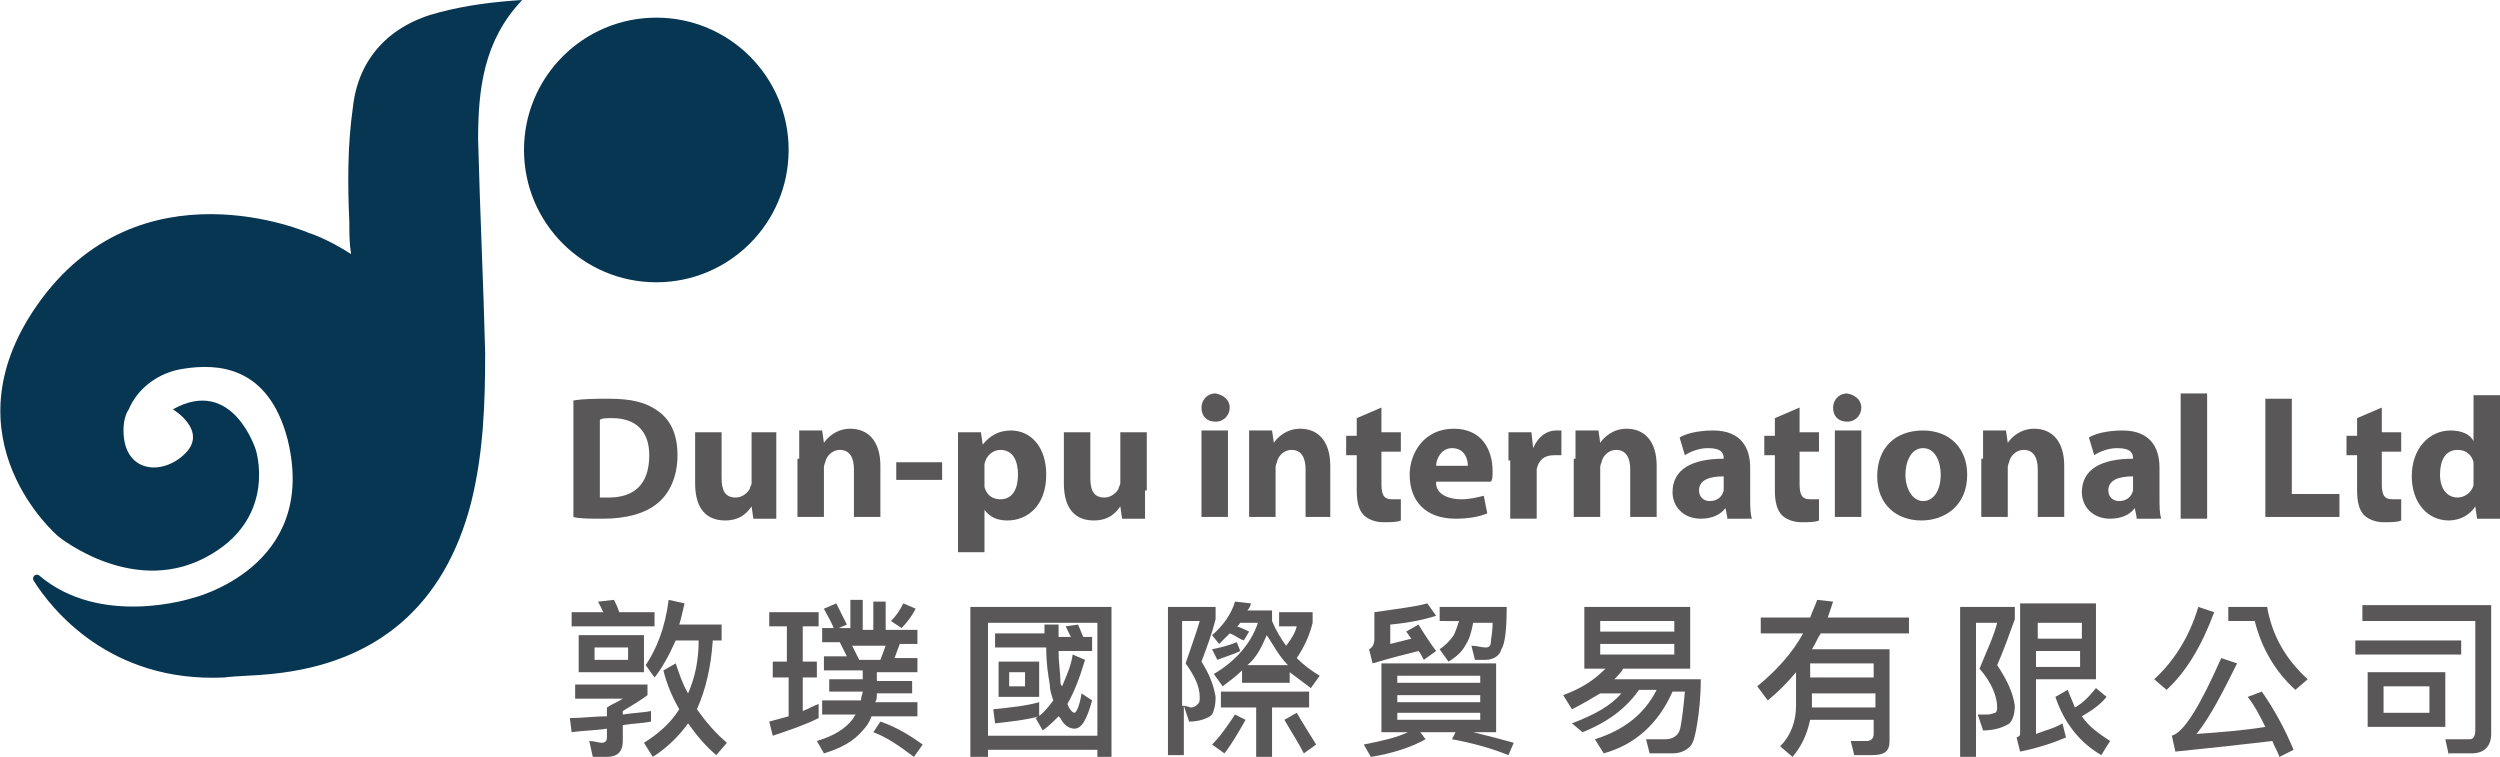 <?xml version="1.0" encoding="utf-8"?>
<!-- Generator: Adobe Illustrator 27.8.1, SVG Export Plug-In . SVG Version: 6.00 Build 0)  -->
<svg version="1.1" id="圖層_1" xmlns="http://www.w3.org/2000/svg" xmlns:xlink="http://www.w3.org/1999/xlink" x="0px" y="0px"
	 viewBox="0 0 141.7 42.9" style="enable-background:new 0 0 141.7 42.9;" xml:space="preserve">
<style type="text/css">
	.st0{fill:#595757;}
	.st1{fill:#073653;}
</style>
<g>
	<g>
		<path class="st0" d="M36.9,40.9c-0.5,0.1-1,0.1-1.6,0.2V42c0,0.6-0.3,0.9-0.9,0.9h-0.8L33.4,42c0.3,0,0.5,0.1,0.7,0.1
			c0.2,0,0.3-0.1,0.3-0.3v-0.5c-0.6,0.1-1.3,0.1-2,0.2l-0.1-0.8c0.7,0,1.4-0.1,2.1-0.1v-0.5c0.3-0.2,0.6-0.3,0.9-0.5h-2.7v-0.8h4.1
			v0.6c-0.4,0.3-0.9,0.6-1.4,0.9v0.2c0.6-0.1,1.1-0.1,1.6-0.2V40.9z M34.2,34.7c-0.1-0.2-0.2-0.4-0.3-0.6l0.9-0.1
			c0.1,0.2,0.2,0.4,0.3,0.7h2v0.8h-4.7v-0.8H34.2z M36.5,36v2.1h-3.7V36H36.5z M35.6,36.7h-1.9v0.7h1.9V36.7z M37.1,38.4l-0.5-0.7
			c0.6-0.9,1.1-2.1,1.3-3.7l0.9,0.2c-0.1,0.4-0.2,0.9-0.3,1.2h2.4v0.9h-0.5c-0.1,1.5-0.4,2.8-0.9,3.9c0.5,0.7,1,1.3,1.7,1.9
			l-0.6,0.7c-0.6-0.5-1.1-1.1-1.6-1.8c-0.5,0.7-1.2,1.4-2,1.9l-0.5-0.8c0.8-0.5,1.5-1.1,2-1.9c-0.4-0.7-0.7-1.4-0.9-2.2l0.7-0.4
			c0.2,0.6,0.4,1.2,0.7,1.7c0.4-0.9,0.6-1.9,0.6-3h-1.3C37.9,37.2,37.5,37.9,37.1,38.4z"/>
		<path class="st0" d="M44.6,37.5v-2h-1v-0.8h2.8v0.8h-0.9v2h0.8v0.9h-0.8v1.9c0.3-0.1,0.6-0.3,0.9-0.4v0.8c-0.8,0.4-1.7,0.7-2.6,1
			l-0.2-0.8c0.4-0.1,0.7-0.2,1.1-0.3v-2.2h-0.9v-0.9H44.6z M48.9,34.1v1.6h0.6v-1.6h0.7v1.6H52v0.8h-1l-0.3,0.8h1.3v0.8h-2.3v0.5h2
			v0.7h-2c0,0.2,0,0.4-0.1,0.5H52v0.8h-2.6c-0.1,0.3-0.3,0.6-0.5,0.8c-0.5,0.6-1.2,1-2.2,1.3l-0.4-0.7c1-0.3,1.6-0.7,2-1.2
			c0.1-0.1,0.1-0.2,0.2-0.3h-1.9v-0.8h2.2c0-0.2,0.1-0.4,0.1-0.5h-1.9v-0.7h1.9v-0.5h-2.2v-0.8h1.3l-0.4-0.8h-1v-0.8h1.6v-1.6H48.9z
			 M48,35.4l-0.7,0.3c-0.2-0.5-0.4-0.8-0.6-1.2l0.7-0.3C47.6,34.6,47.8,35,48,35.4z M49.9,37.4l0.3-0.8h-1.9l0.4,0.8H49.9z
			 M52.3,42.2l-0.5,0.7c-0.8-0.6-1.5-1.1-2.3-1.4l0.4-0.6C50.8,41.2,51.6,41.7,52.3,42.2z M51.9,34.5c-0.2,0.4-0.5,0.8-0.8,1.1
			l-0.6-0.4c0.3-0.3,0.5-0.6,0.7-1L51.9,34.5z"/>
		<path class="st0" d="M63.1,42.9h-0.9v-0.4h-6.2v0.4H55v-8.5h8V42.9z M62.2,41.7v-6.4h-6.2v6.4H62.2z M58.9,40.6
			c-0.7,0.2-1.6,0.3-2.5,0.4l-0.1-0.8c1-0.1,1.9-0.2,2.6-0.4V40.6z M59.2,36.1c0-0.2,0-0.5,0-0.7H60c0,0.3,0,0.5,0,0.7h0.7
			c-0.1-0.2-0.2-0.4-0.3-0.6l0.7-0.1c0.1,0.2,0.2,0.5,0.3,0.7h0.5v0.8H60c0,0.7,0.1,1.2,0.1,1.6c0,0.2,0,0.3,0.1,0.4
			c0.2-0.5,0.5-1.1,0.6-1.8l0.7,0.3c-0.3,1-0.6,1.8-1,2.5c0,0,0,0,0,0c0.1,0.3,0.3,0.5,0.4,0.5c0.1,0,0.3-0.4,0.4-1.1l0.6,0.4
			c-0.3,1.1-0.6,1.6-1,1.6c-0.3,0-0.6-0.2-0.8-0.6c0,0-0.1-0.1-0.1-0.1c-0.3,0.3-0.6,0.6-0.9,0.8l-0.4-0.7c0.4-0.2,0.7-0.6,1-1
			c-0.1-0.3-0.2-0.6-0.2-0.9c-0.1-0.6-0.2-1.2-0.2-2.1h-2.9v-0.8H59.2z M58.9,37.5v2h-2.3v-2H58.9z M58.1,38.1h-0.9v0.8h0.9V38.1z"
			/>
		<path class="st0" d="M68.9,34.4v0.7c-0.2,0.8-0.5,1.6-0.8,2.4c0.5,0.8,0.7,1.4,0.8,2c0,0.5-0.1,0.8-0.2,1
			c-0.2,0.2-0.7,0.4-1.3,0.4L67.1,40v2.8h-0.9v-8.4H68.9z M67.5,40.1c0.2,0,0.3-0.1,0.4-0.2c0.1-0.1,0.1-0.2,0.1-0.4
			c0-0.6-0.3-1.2-0.8-1.9c0.3-0.9,0.6-1.7,0.8-2.4h-1V40C67.3,40,67.4,40.1,67.5,40.1z M70.6,40.8c-0.4,0.7-0.8,1.4-1.2,1.9
			l-0.7-0.5c0.5-0.5,0.9-1.1,1.3-1.7L70.6,40.8z M69.3,38.9l-0.5-0.7c1.2-0.7,2.1-1.7,2.5-2.9h-1c-0.1,0.1-0.1,0.2-0.2,0.2
			c0.3,0.1,0.5,0.2,0.7,0.3l-0.3,0.5c-0.3-0.1-0.5-0.3-0.8-0.4c-0.2,0.2-0.4,0.4-0.6,0.6L68.7,36c0.6-0.5,1.1-1.2,1.3-1.9l0.9,0.1
			c0,0.1-0.1,0.3-0.2,0.4h1.4v0.6c0.2,0.5,0.5,1,0.8,1.4c0.3-0.4,0.5-0.7,0.6-1.1h-1v-0.8h1.9v0.6c-0.2,0.8-0.5,1.4-0.9,2
			c0.4,0.4,0.8,0.7,1.3,1l-0.5,0.7c-0.4-0.3-0.8-0.6-1.2-0.9v0.6h-2.7V38C70.1,38.3,69.7,38.6,69.3,38.9z M68.7,36.8
			c0.5-0.1,0.9-0.2,1.4-0.4l0.2,0.5c-0.4,0.2-0.8,0.3-1.3,0.5L68.7,36.8z M74.2,39.2v0.9h-2.1v2.8h-0.9v-2.8h-2v-0.9H74.2z
			 M70.7,37.7H73c-0.5-0.5-0.8-1.1-1.2-1.7C71.5,36.7,71.2,37.3,70.7,37.7z M74.6,42.2l-0.7,0.5c-0.3-0.6-0.7-1.2-1.1-1.9l0.7-0.4
			C73.9,41.1,74.3,41.7,74.6,42.2z"/>
		<path class="st0" d="M84.8,37.6v3.9h-1.3c0.8,0.2,1.6,0.4,2.3,0.6l-0.3,0.7c-1-0.4-2.1-0.7-3.2-0.9l0.2-0.4h-2l0.3,0.4
			c-0.7,0.4-1.8,0.8-3.1,1l-0.4-0.7c1-0.2,1.9-0.4,2.5-0.7h-1.5v-3.9H84.8z M81.4,36.9l-0.7,0.5c-0.1-0.2-0.2-0.4-0.3-0.5
			c-0.8,0.2-1.6,0.4-2.6,0.7l-0.2-0.8c0.2-0.1,0.3-0.3,0.3-0.6v-1.5c1.3-0.2,2.3-0.3,3-0.5l0.5,0.7c-0.6,0.2-1.5,0.4-2.6,0.5v1.1
			c0.4-0.1,0.8-0.2,1.2-0.3c-0.1-0.1-0.2-0.3-0.3-0.4l0.7-0.4C80.7,35.9,81.1,36.5,81.4,36.9z M83.9,38.7v-0.4h-4.7v0.4H83.9z
			 M83.9,39.8v-0.4h-4.7v0.4H83.9z M83.9,40.4h-4.7v0.4h4.7V40.4z M81.6,35.2v-0.8h3.8c0,1.3-0.1,2.1-0.3,2.4
			c-0.1,0.4-0.5,0.6-0.9,0.6c-0.2,0-0.4,0-0.6,0l-0.2-0.8c0.3,0,0.6,0.1,0.8,0.1c0.2,0,0.3-0.1,0.3-0.3c0-0.2,0.1-0.5,0.1-1.1h-1.1
			c-0.1,0.5-0.2,0.9-0.4,1.2c-0.2,0.4-0.5,0.7-1,1l-0.5-0.7c0.3-0.2,0.6-0.5,0.8-0.8c0.1-0.2,0.2-0.5,0.3-0.8H81.6z"/>
		<path class="st0" d="M89.8,37.9v-3.5h6v3.5H92c-0.1,0.2-0.3,0.4-0.5,0.6h4.9c0,1-0.1,1.9-0.2,2.5c-0.1,0.6-0.2,1.1-0.4,1.3
			c-0.2,0.2-0.5,0.4-1,0.4h-1.3l-0.2-0.8c0.4,0,0.8,0,1.1,0c0.4,0,0.7-0.2,0.8-0.5c0.1-0.3,0.2-1.1,0.3-2.2h-0.7
			c-0.8,1.8-2.1,3-3.9,3.5l-0.5-0.8c1.6-0.5,2.8-1.4,3.5-2.8h-1c-0.7,1-1.7,1.8-3.2,2.4L89.1,41c1.3-0.5,2.2-1,2.8-1.7h-1.2
			c-0.5,0.3-1,0.6-1.6,0.9l-0.5-0.8c1.1-0.4,1.8-0.9,2.4-1.5H89.8z M94.9,35.8v-0.6h-4.2v0.6H94.9z M94.9,36.5h-4.2v0.6h4.2V36.5z"
			/>
		<path class="st0" d="M101.6,42.9l-0.7-0.6c0.6-0.6,0.9-1.4,0.9-2.3v-1.9c-0.5,0.6-1,1.1-1.6,1.6l-0.6-0.8c1.1-0.9,2-1.9,2.6-3
			h-2.4v-0.9h2.8c0.1-0.3,0.3-0.7,0.4-1l0.9,0.1c-0.1,0.3-0.2,0.6-0.3,0.9h4.6v0.9h-5c-0.2,0.3-0.3,0.6-0.5,0.9h4.4V42
			c0,0.6-0.3,0.8-1,0.8h-1l-0.2-0.8c0.3,0,0.6,0,0.9,0c0.2,0,0.4-0.1,0.4-0.4v-0.8h-3.6C102.4,41.7,102.1,42.3,101.6,42.9z
			 M102.7,40c0,0,0,0.1,0,0.1h3.6v-0.8h-3.6V40z M106.2,37.6h-3.6v0.8h3.6V37.6z"/>
		<path class="st0" d="M114.2,34.4v0.7c-0.3,0.8-0.6,1.7-1,2.6c0.6,0.9,0.9,1.6,1,2.3c0,0.4-0.1,0.8-0.3,1c-0.3,0.2-0.8,0.4-1.5,0.4
			l-0.3-0.9c0.2,0,0.4,0,0.5,0c0.3,0,0.4-0.1,0.5-0.1c0.1-0.1,0.1-0.2,0.1-0.3c0-0.6-0.3-1.4-1-2.2c0.4-1,0.8-1.8,1-2.6H112v7.6
			h-0.9v-8.5H114.2z M115.4,41.6c0.5-0.2,1-0.3,1.5-0.6l0.2,0.8c-0.7,0.3-1.6,0.6-2.6,0.8l-0.2-0.8c0.2-0.1,0.2-0.1,0.2-0.3v-7.3
			h4.3v4.3h-3.4V41.6z M118,35.3h-2.5v0.9h2.5V35.3z M115.4,37.8h2.5v-0.9h-2.5V37.8z M119.4,39.5c-0.4,0.5-0.9,0.8-1.4,1.1
			c0.4,0.6,1,1,1.6,1.4l-0.5,0.8c-1.2-0.7-2.1-1.8-2.6-3.3l0.7-0.4c0.1,0.3,0.3,0.7,0.4,1c0.4-0.2,0.8-0.6,1.2-1.1L119.4,39.5z"/>
		<path class="st0" d="M125.5,34.7c-0.7,1.9-1.6,3.4-2.7,4.4l-0.7-0.6c1.1-1,2-2.4,2.5-4.1L125.5,34.7z M130,42.5l-0.8,0.4
			c-0.1-0.3-0.3-0.6-0.4-0.9c-1.7,0.2-3.5,0.4-5.5,0.6l-0.2-0.9c0.7-0.2,1.6-1.7,2.8-4.4l0.9,0.3c-0.8,1.6-1.5,3-2.3,4
			c1.4-0.1,2.7-0.2,3.9-0.4c-0.3-0.6-0.6-1.2-1-1.7l0.8-0.3C128.9,40.2,129.5,41.3,130,42.5z M128.5,34.4c0.3,1.7,1.1,3,2.3,4.1
			l-0.7,0.6c-1.1-1-1.9-2.3-2.3-3.9h-1.5v-0.8H128.5z"/>
		<path class="st0" d="M139.5,36.3v0.8h-6v-0.8H139.5z M138.8,42.8l-0.2-0.9l1.4,0c0.2,0,0.3-0.2,0.3-0.5v-6.2h-6.4v-0.9h7.3v7.3
			c0,0.7-0.4,1.1-1.1,1.1H138.8z M138.6,38.1v3.1h-4.4v-3.1H138.6z M137.7,38.9h-2.6v1.5h2.6V38.9z"/>
	</g>
	<g>
		<path class="st0" d="M32.5,22.7c0.6-0.1,1.3-0.1,2-0.1c1.3,0,2.1,0.2,2.8,0.7c0.7,0.5,1.1,1.3,1.1,2.5c0,1.3-0.5,2.2-1.1,2.7
			c-0.7,0.6-1.8,0.9-3.1,0.9c-0.8,0-1.4,0-1.7-0.1V22.7z M34,28.2c0.1,0,0.3,0,0.5,0c1.4,0,2.3-0.7,2.3-2.4c0-1.4-0.8-2.1-2.1-2.1
			c-0.3,0-0.6,0-0.7,0.1V28.2z"/>
		<path class="st0" d="M44,27.8c0,0.6,0,1.2,0,1.6h-1.3l-0.1-0.7h0c-0.2,0.3-0.6,0.8-1.5,0.8c-1,0-1.7-0.6-1.7-2.1v-2.9h1.5v2.6
			c0,0.7,0.2,1.1,0.8,1.1c0.4,0,0.7-0.3,0.8-0.5c0-0.1,0.1-0.2,0.1-0.3v-2.9H44V27.8z"/>
		<path class="st0" d="M45.3,26c0-0.6,0-1.1,0-1.6h1.3l0.1,0.7h0c0.2-0.3,0.7-0.8,1.5-0.8c1,0,1.7,0.7,1.7,2.1v2.9h-1.5v-2.7
			c0-0.6-0.2-1.1-0.8-1.1c-0.4,0-0.7,0.3-0.8,0.6c0,0.1-0.1,0.2-0.1,0.4v2.8h-1.5V26z"/>
		<path class="st0" d="M53.4,26.2v1h-2.6v-1H53.4z"/>
		<path class="st0" d="M54.3,26.1c0-0.6,0-1.2,0-1.6h1.3l0.1,0.7h0c0.4-0.5,0.9-0.8,1.6-0.8c1.1,0,2,0.9,2,2.5
			c0,1.8-1.1,2.6-2.2,2.6c-0.6,0-1-0.2-1.3-0.6h0v2.4h-1.5V26.1z M55.8,27.3c0,0.1,0,0.2,0,0.3c0.1,0.4,0.4,0.7,0.9,0.7
			c0.7,0,1-0.6,1-1.4c0-0.8-0.3-1.4-1-1.4c-0.4,0-0.8,0.3-0.9,0.8c0,0.1,0,0.2,0,0.3V27.3z"/>
		<path class="st0" d="M64.9,27.8c0,0.6,0,1.2,0,1.6h-1.3l-0.1-0.7h0c-0.2,0.3-0.6,0.8-1.5,0.8c-1,0-1.7-0.6-1.7-2.1v-2.9h1.5v2.6
			c0,0.7,0.2,1.1,0.8,1.1c0.4,0,0.7-0.3,0.8-0.5c0-0.1,0.1-0.2,0.1-0.3v-2.9h1.5V27.8z"/>
		<path class="st0" d="M69.7,23.1c0,0.4-0.3,0.8-0.8,0.8c-0.5,0-0.8-0.3-0.8-0.8c0-0.4,0.3-0.8,0.8-0.8
			C69.4,22.4,69.7,22.7,69.7,23.1z M68.1,29.3v-4.9h1.5v4.9H68.1z"/>
		<path class="st0" d="M70.8,26c0-0.6,0-1.1,0-1.6h1.3l0.1,0.7h0c0.2-0.3,0.7-0.8,1.5-0.8c1,0,1.7,0.7,1.7,2.1v2.9H74v-2.7
			c0-0.6-0.2-1.1-0.8-1.1c-0.4,0-0.7,0.3-0.8,0.6c0,0.1-0.1,0.2-0.1,0.4v2.8h-1.5V26z"/>
		<path class="st0" d="M78.3,23.1v1.4h1.1v1.1h-1.1v1.8c0,0.6,0.1,0.9,0.6,0.9c0.2,0,0.3,0,0.5,0l0,1.2c-0.2,0.1-0.6,0.1-1,0.1
			c-0.5,0-0.9-0.2-1.1-0.4c-0.3-0.3-0.4-0.8-0.4-1.4v-2h-0.6v-1.1h0.6v-1L78.3,23.1z"/>
		<path class="st0" d="M81.4,27.4c0,0.6,0.7,0.9,1.4,0.9c0.5,0,0.9-0.1,1.3-0.2l0.2,1c-0.5,0.2-1.1,0.3-1.8,0.3
			c-1.7,0-2.6-1-2.6-2.5c0-1.2,0.8-2.6,2.5-2.6c1.6,0,2.2,1.2,2.2,2.4c0,0.3,0,0.5-0.1,0.6H81.4z M83.2,26.4c0-0.4-0.2-1-0.9-1
			c-0.6,0-0.9,0.6-0.9,1H83.2z"/>
		<path class="st0" d="M85.5,26.1c0-0.7,0-1.2,0-1.6h1.3l0.1,0.9h0c0.3-0.7,0.8-1,1.3-1c0.1,0,0.2,0,0.3,0v1.4c-0.1,0-0.2,0-0.4,0
			c-0.6,0-0.9,0.3-1,0.8c0,0.1,0,0.2,0,0.3v2.5h-1.5V26.1z"/>
		<path class="st0" d="M89.3,26c0-0.6,0-1.1,0-1.6h1.3l0.1,0.7h0c0.2-0.3,0.7-0.8,1.5-0.8c1,0,1.7,0.7,1.7,2.1v2.9h-1.5v-2.7
			c0-0.6-0.2-1.1-0.8-1.1c-0.4,0-0.7,0.3-0.8,0.6c0,0.1-0.1,0.2-0.1,0.4v2.8h-1.5V26z"/>
		<path class="st0" d="M97.9,29.3l-0.1-0.5h0c-0.3,0.4-0.8,0.6-1.4,0.6c-1,0-1.6-0.7-1.6-1.5c0-1.3,1.1-1.9,2.9-1.9V26
			c0-0.3-0.1-0.6-0.9-0.6c-0.5,0-1,0.2-1.3,0.4l-0.3-1c0.3-0.2,1-0.4,1.9-0.4c1.6,0,2.1,1,2.1,2.1v1.7c0,0.5,0,0.9,0.1,1.2H97.9z
			 M97.7,27c-0.8,0-1.4,0.2-1.4,0.8c0,0.4,0.3,0.6,0.6,0.6c0.4,0,0.7-0.2,0.8-0.6c0-0.1,0-0.2,0-0.3V27z"/>
		<path class="st0" d="M102,23.1v1.4h1.1v1.1H102v1.8c0,0.6,0.1,0.9,0.6,0.9c0.2,0,0.3,0,0.5,0l0,1.2c-0.2,0.1-0.6,0.1-1,0.1
			c-0.5,0-0.9-0.2-1.1-0.4c-0.3-0.3-0.4-0.8-0.4-1.4v-2h-0.6v-1.1h0.6v-1L102,23.1z"/>
		<path class="st0" d="M105.5,23.1c0,0.4-0.3,0.8-0.8,0.8c-0.5,0-0.8-0.3-0.8-0.8c0-0.4,0.3-0.8,0.8-0.8
			C105.2,22.4,105.5,22.7,105.5,23.1z M104,29.3v-4.9h1.5v4.9H104z"/>
		<path class="st0" d="M111.5,26.9c0,1.8-1.3,2.6-2.6,2.6c-1.4,0-2.5-0.9-2.5-2.5c0-1.6,1-2.6,2.6-2.6
			C110.5,24.4,111.5,25.4,111.5,26.9z M108,26.9c0,0.8,0.4,1.5,1,1.5c0.6,0,1-0.6,1-1.5c0-0.7-0.3-1.5-1-1.5
			C108.3,25.4,108,26.2,108,26.9z"/>
		<path class="st0" d="M112.4,26c0-0.6,0-1.1,0-1.6h1.3l0.1,0.7h0c0.2-0.3,0.7-0.8,1.5-0.8c1,0,1.7,0.7,1.7,2.1v2.9h-1.5v-2.7
			c0-0.6-0.2-1.1-0.8-1.1c-0.4,0-0.7,0.3-0.8,0.6c0,0.1-0.1,0.2-0.1,0.4v2.8h-1.5V26z"/>
		<path class="st0" d="M121.1,29.3l-0.1-0.5h0c-0.3,0.4-0.8,0.6-1.4,0.6c-1,0-1.6-0.7-1.6-1.5c0-1.3,1.1-1.9,2.9-1.9V26
			c0-0.3-0.1-0.6-0.9-0.6c-0.5,0-1,0.2-1.3,0.4l-0.3-1c0.3-0.2,1-0.4,1.9-0.4c1.6,0,2.1,1,2.1,2.1v1.7c0,0.5,0,0.9,0.1,1.2H121.1z
			 M120.9,27c-0.8,0-1.4,0.2-1.4,0.8c0,0.4,0.3,0.6,0.6,0.6c0.4,0,0.7-0.2,0.8-0.6c0-0.1,0-0.2,0-0.3V27z"/>
		<path class="st0" d="M123.6,22.3h1.5v7.1h-1.5V22.3z"/>
		<path class="st0" d="M128.4,22.6h1.5v5.4h2.7v1.3h-4.2V22.6z"/>
		<path class="st0" d="M135,23.1v1.4h1.1v1.1H135v1.8c0,0.6,0.1,0.9,0.6,0.9c0.2,0,0.3,0,0.5,0l0,1.2c-0.2,0.1-0.6,0.1-1,0.1
			c-0.5,0-0.9-0.2-1.1-0.4c-0.3-0.3-0.4-0.8-0.4-1.4v-2h-0.6v-1.1h0.6v-1L135,23.1z"/>
		<path class="st0" d="M141.7,22.3v5.6c0,0.6,0,1.1,0,1.5h-1.3l-0.1-0.7h0c-0.3,0.5-0.9,0.8-1.5,0.8c-1.2,0-2.1-1-2.1-2.5
			c0-1.6,1-2.6,2.2-2.6c0.6,0,1.1,0.2,1.3,0.6h0v-2.6H141.7z M140.2,26.5c0-0.1,0-0.2,0-0.3c-0.1-0.4-0.4-0.7-0.9-0.7
			c-0.7,0-1,0.6-1,1.4c0,0.8,0.4,1.3,1,1.3c0.4,0,0.8-0.3,0.9-0.7c0-0.1,0-0.2,0-0.3V26.5z"/>
	</g>
	<g>
		<circle class="st1" cx="37.2" cy="8.5" r="7.5"/>
		<path class="st1" d="M27.1,7.9c0-2.8,0.3-5.6,2.5-7.9c-1.6,0.1-3.2,0.3-4.7,0.7c-2.8,0.7-4.6,2.6-4.9,5.4
			c-0.3,2.1-0.3,4.3-0.2,6.5c0,0.6,0,1.2,0.1,1.8c-1.4-0.9-2.4-1.2-2.4-1.2S7.9,9,2.1,17.3c-5.3,7.6,1.2,13.1,1.2,13.1
			s4.4,3.6,8.7,1c3.7-2.2,2.5-5.9,2.5-5.9s-1.3-4.2-4.7-2.3c0,0,2,1.2,0.7,2.5C9.2,27,7,26.8,7,24.4c0-0.5,0.1-0.9,0.3-1.2
			c0.5-1.2,1.7-2.1,3.1-2.3c1.9-0.3,4.8-0.2,5.9,4c1.8,7.3-5.4,9-5.4,9s-5.2,1.7-8.7-1.3c-0.2-0.1-0.4,0.1-0.3,0.3
			c1,1.6,4.3,5.8,10.8,5.5c0,0,0,0,0,0c0.8-0.1,1.8-0.1,2.7-0.2c6-0.6,9.8-3.9,11.3-9.7c0.7-2.8,0.8-5.6,0.8-8.5
			C27.4,16,27.2,11.9,27.1,7.9z"/>
	</g>
</g>
</svg>
